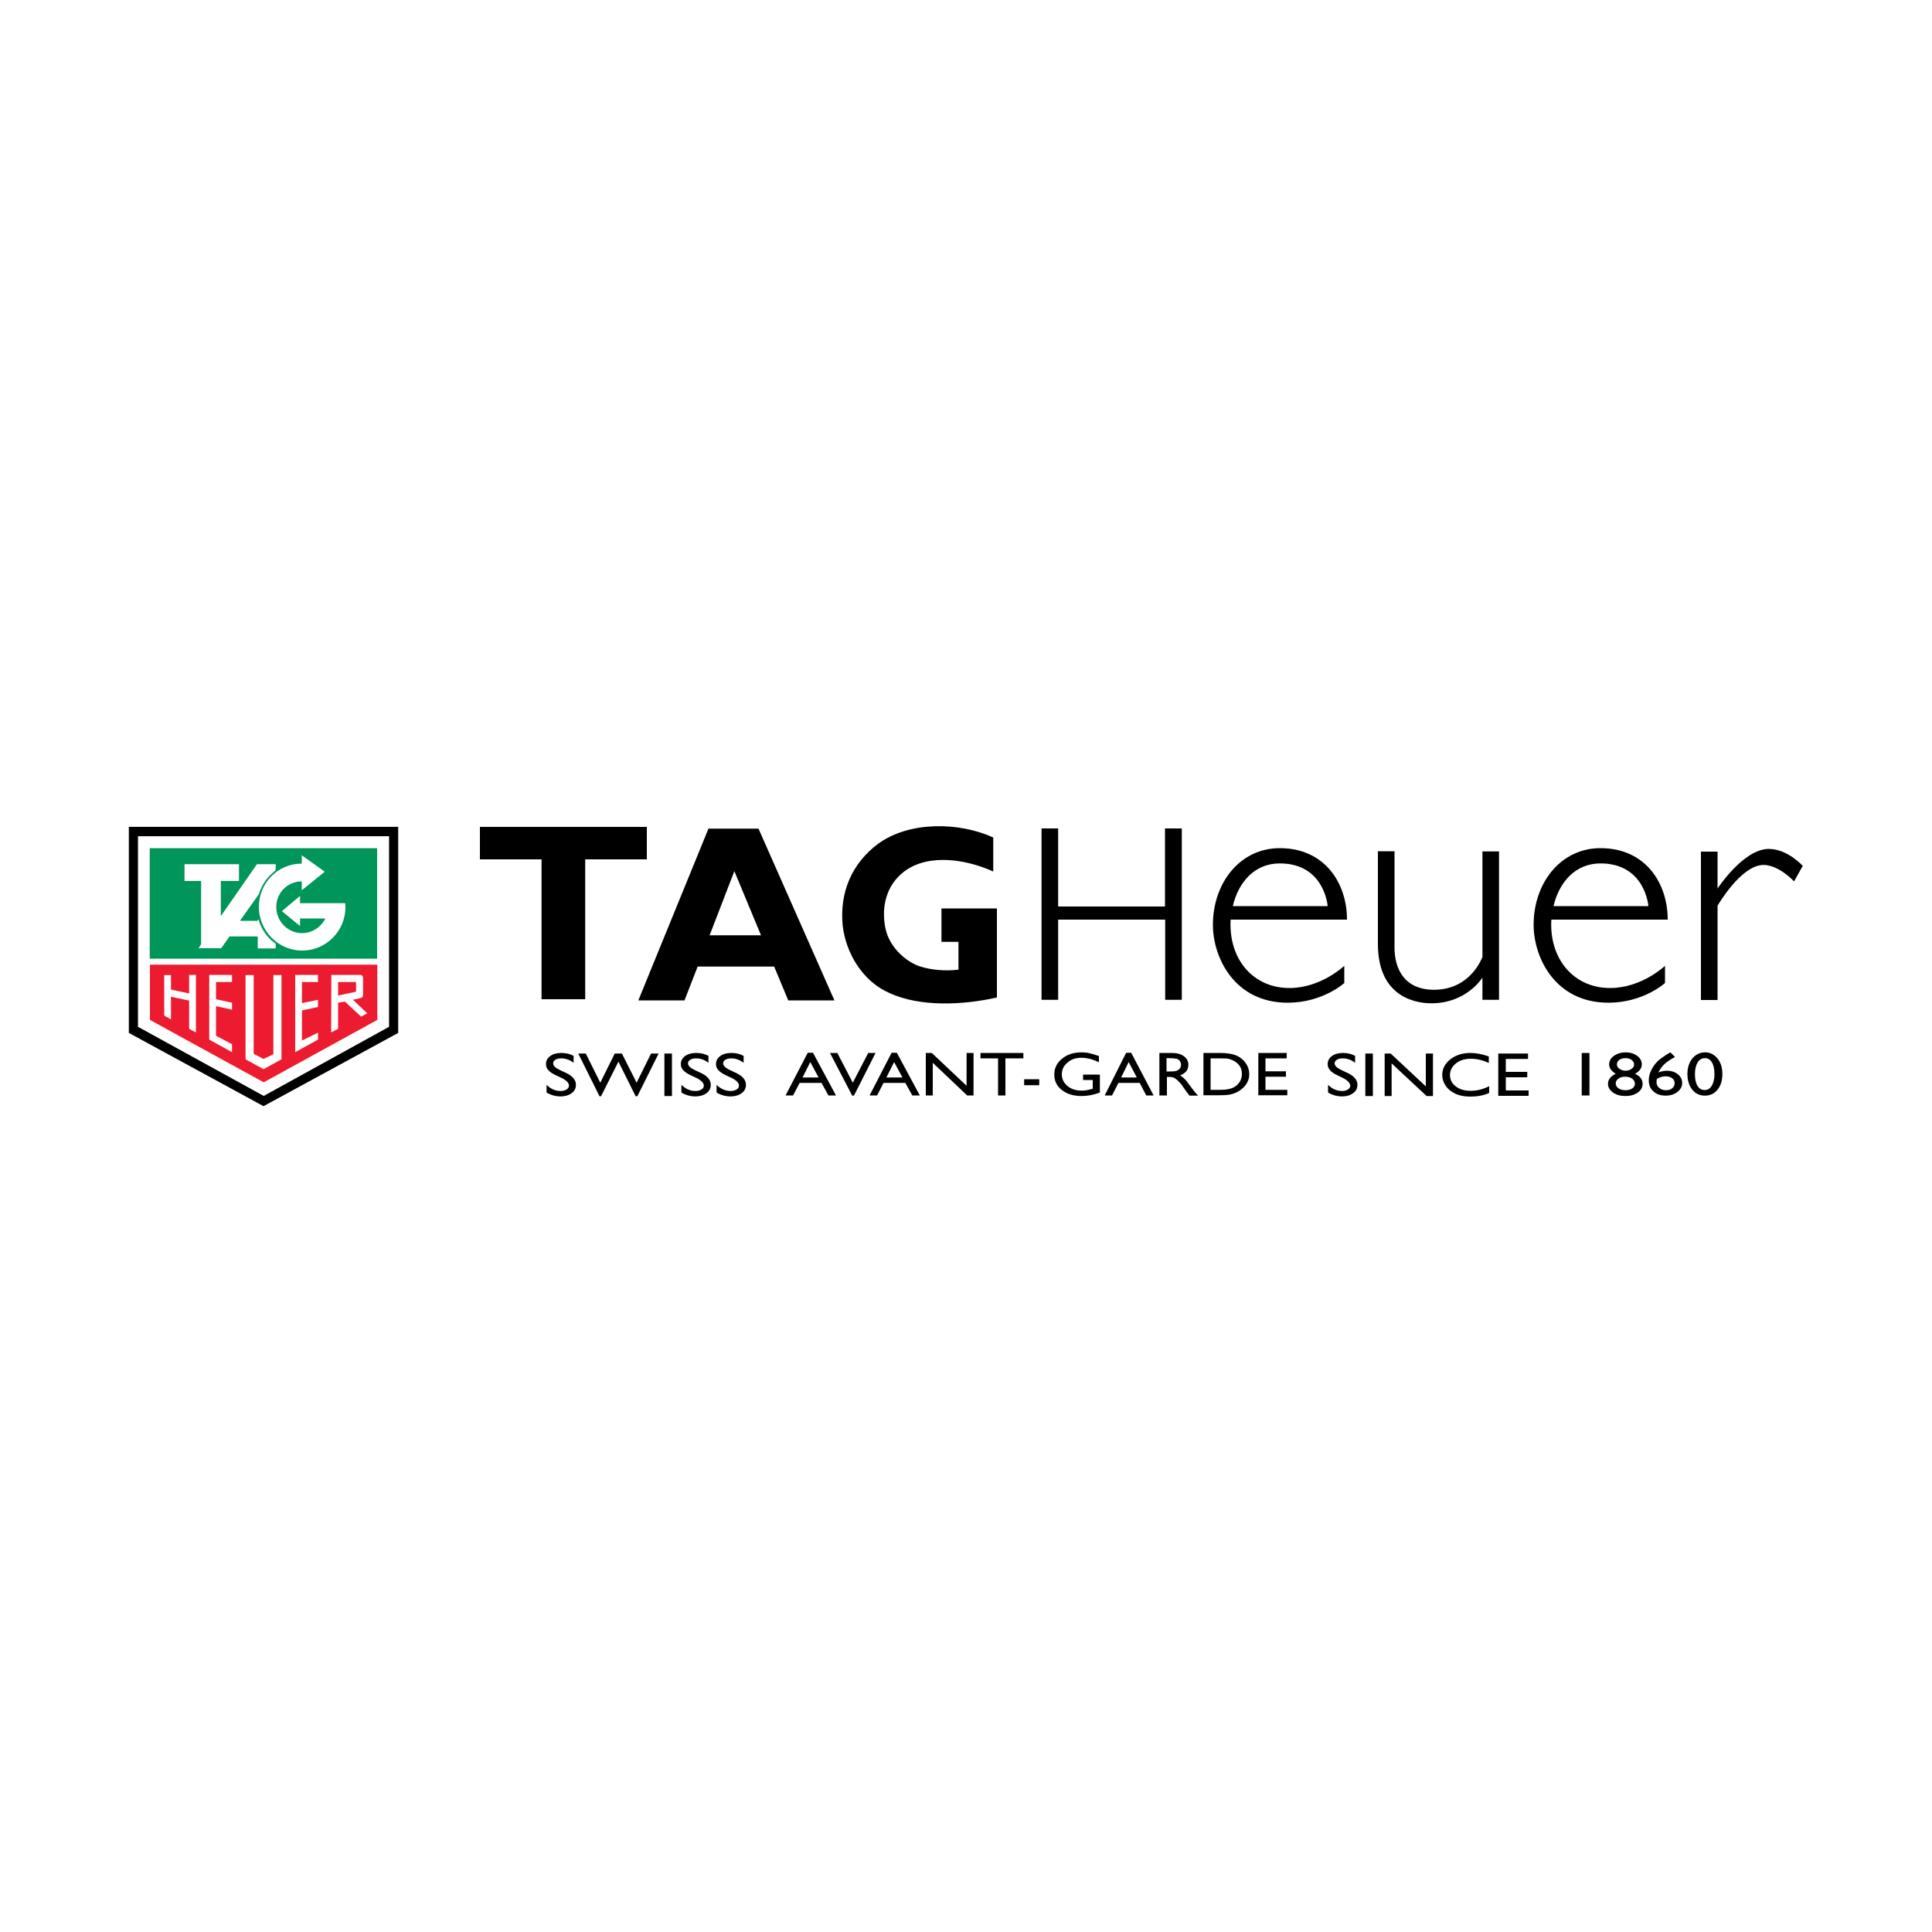 <?xml version="1.0" encoding="utf-8"?>
<!-- Generator: Adobe Illustrator 24.2.0, SVG Export Plug-In . SVG Version: 6.00 Build 0)  -->
<svg version="1.1" id="Layer_1" xmlns="http://www.w3.org/2000/svg" xmlns:xlink="http://www.w3.org/1999/xlink" x="0px" y="0px"
	 viewBox="0 0 1000 1000" style="enable-background:new 0 0 1000 1000;" xml:space="preserve">
<style type="text/css">
	.st0{fill-rule:evenodd;clip-rule:evenodd;}
	.st1{fill-rule:evenodd;clip-rule:evenodd;stroke:#000000;stroke-width:0.437;stroke-miterlimit:2.414;}
	.st2{fill-rule:evenodd;clip-rule:evenodd;fill:#ED1B2F;}
	.st3{fill-rule:evenodd;clip-rule:evenodd;fill:#009659;}
</style>
<g>
	<path d="M882.6,547.7h-0.2c-1.5,0-2.8,0.7-3.7,2.2c-0.9,1.5-1.4,3.5-1.4,6c0,2.6,0.4,4.6,1.3,6.1c0.9,1.5,2.1,2.2,3.7,2.2
		c1.6,0,2.8-0.7,3.7-2.2c0.9-1.5,1.4-3.5,1.4-6c0-2.5-0.4-4.6-1.3-6.1C885.3,548.5,884.1,547.7,882.6,547.7L882.6,547.7z
		 M882.6,544.7c2.6,0,4.7,1.1,6.4,3.2c1.7,2.1,2.5,4.8,2.5,8c0,3.3-0.8,6-2.5,8.1c-1.7,2.1-3.9,3.1-6.5,3.1c-2.7,0-4.9-1-6.6-3.1
		c-1.6-2-2.5-4.8-2.5-8.1c0-3.3,0.9-6,2.6-8.1C877.7,545.8,879.9,544.7,882.6,544.7L882.6,544.7z M857.6,558.4
		c-0.1,0.5-0.2,1-0.2,1.7c0,1.2,0.5,2.3,1.4,3c0.9,0.8,2.1,1.2,3.5,1.2c1.3,0,2.4-0.3,3.2-1c0.8-0.7,1.3-1.5,1.3-2.6
		c0-1.1-0.4-1.9-1.3-2.6s-2.1-1-3.5-1c-0.8,0-1.4,0.1-2,0.3C859.2,557.6,858.5,558,857.6,558.4L857.6,558.4z M864.2,544.9l0.4-0.2
		l2.4,2.4c-2.2,1.1-3.9,2.3-5.3,3.5c-1.4,1.3-2.5,2.8-3.3,4.5c1.5-0.6,3-0.9,4.4-0.9c2.2,0,4.1,0.6,5.6,1.8c1.5,1.2,2.3,2.7,2.3,4.5
		c0,1.8-0.8,3.4-2.5,4.7c-1.7,1.3-3.7,1.9-6,1.9c-2.6,0-4.8-0.7-6.4-2.2c-1.6-1.4-2.4-3.3-2.4-5.7c0-1.8,0.4-3.5,1.3-5.3
		c0.8-1.7,2-3.4,3.6-4.9C859.8,547.7,861.8,546.3,864.2,544.9L864.2,544.9z M846.2,561.1v-0.3c0-1-0.5-1.8-1.4-2.5
		c-0.9-0.6-2.1-1-3.6-1c-1.4,0-2.6,0.3-3.5,1c-0.9,0.6-1.4,1.5-1.4,2.5c0,1,0.5,1.8,1.4,2.5c0.9,0.6,2.1,1,3.6,1
		c1.4,0,2.6-0.3,3.5-0.9C845.7,562.8,846.2,562,846.2,561.1L846.2,561.1z M845.8,551c0-1-0.4-1.7-1.3-2.4c-0.8-0.6-1.9-0.9-3.2-0.9
		c-1.3,0-2.4,0.3-3.2,0.9c-0.8,0.6-1.2,1.4-1.2,2.3c0,0.9,0.4,1.7,1.3,2.3c0.9,0.6,1.9,1,3.2,1c1.2,0,2.3-0.3,3.1-1
		C845.4,552.7,845.8,551.9,845.8,551L845.8,551z M832.9,550.9c0-1.7,0.8-3.2,2.5-4.4c1.7-1.2,3.7-1.8,6.1-1.8c2.3,0,4.3,0.6,5.9,1.8
		c1.6,1.2,2.4,2.7,2.4,4.4c0,2-1.2,3.6-3.5,4.9c2.6,1.2,3.9,2.9,3.9,5.2c0,1.8-0.8,3.3-2.5,4.5c-1.7,1.2-3.8,1.8-6.4,1.8
		c-2.5,0-4.7-0.6-6.4-1.8c-1.7-1.2-2.6-2.7-2.6-4.5c0-2.2,1.3-3.9,4-5.2c-1.2-0.8-2-1.5-2.6-2.3
		C833.2,552.8,832.9,551.9,832.9,550.9L832.9,550.9z M818.7,545h4v22h-4V545L818.7,545z M775.6,545.3h15.3v2.8h-11.5v6.7h11.1v2.8
		h-11.1v6.8h11.8v2.8h-15.7V545.3L775.6,545.3z M770.8,562.2v3.5c-2.8,1.3-6.1,1.9-9.8,1.9c-3,0-5.6-0.5-7.7-1.5
		c-2.1-1-3.8-2.3-5-4.1c-1.2-1.7-1.8-3.6-1.8-5.6c0-3.2,1.4-5.9,4.2-8.1c2.8-2.2,6.3-3.3,10.4-3.3c2.8,0,6,0.6,9.5,1.8v3.4
		c-3.2-1.5-6.3-2.2-9.3-2.2c-3.1,0-5.7,0.8-7.7,2.4c-2,1.6-3.1,3.6-3.1,6c0,2.4,1,4.4,3,5.9c2,1.6,4.6,2.3,7.7,2.3
		C764.5,564.6,767.7,563.8,770.8,562.2L770.8,562.2z M738,545.3h3.7v22h-3.3l-18.1-16.9v16.9h-3.6v-22h3.1l18.2,17V545.3L738,545.3z
		 M706.7,545.3h3.9v22h-3.9V545.3L706.7,545.3z M695.2,558l-2.9-1.4c-1.9-0.9-3.2-1.8-3.9-2.7c-0.8-0.9-1.2-1.9-1.2-3.1
		c0-1.7,0.7-3.1,2.2-4.2c1.5-1.1,3.4-1.6,5.8-1.6c2.3,0,4.3,0.5,6.2,1.5v3.6c-1.9-1.5-4.1-2.3-6.3-2.3c-1.3,0-2.3,0.2-3.1,0.7
		c-0.8,0.5-1.2,1.1-1.2,1.8c0,0.7,0.3,1.3,0.9,1.9c0.6,0.6,1.6,1.2,2.9,1.8l3,1.4c3.3,1.6,5,3.6,5,6.1c0,1.8-0.7,3.2-2.2,4.3
		c-1.5,1.1-3.3,1.7-5.7,1.7c-2.7,0-5.1-0.7-7.3-2v-4c2.1,2.1,4.5,3.2,7.3,3.2c1.2,0,2.2-0.3,3-0.8c0.8-0.5,1.2-1.2,1.2-2.1
		C698.7,560.5,697.5,559.2,695.2,558L695.2,558z M651.3,545H666v2.8h-11v6.7h10.6v2.8H655v6.8h11.3v2.8h-15V545L651.3,545z
		 M631.2,547.8h-4.6v16.3h4.7c1.9,0,3.3-0.1,4.3-0.3c1-0.2,1.9-0.5,2.6-0.8c0.7-0.3,1.3-0.7,1.9-1.2c1.8-1.6,2.7-3.6,2.7-6
		c0-2.4-0.9-4.3-2.8-5.8c-0.7-0.6-1.5-1-2.4-1.4c-0.9-0.4-1.7-0.6-2.5-0.7C634.3,547.9,633,547.8,631.2,547.8L631.2,547.8z
		 M622.9,566.9V545h8.7c3.5,0,6.3,0.5,8.3,1.3c2,0.9,3.7,2.2,4.9,4c1.2,1.7,1.8,3.6,1.8,5.7c0,1.5-0.3,2.9-1,4.2
		c-0.7,1.3-1.6,2.5-2.9,3.5c-1.3,1.1-2.7,1.8-4.4,2.4c-1,0.3-1.9,0.5-2.7,0.6c-0.8,0.1-2.4,0.2-4.7,0.2H622.9L622.9,566.9z
		 M604.9,547.7h-1.1v6.9h1.4c1.9,0,3.2-0.1,3.9-0.4c0.7-0.3,1.2-0.7,1.6-1.2c0.4-0.5,0.6-1.2,0.6-1.9c0-0.7-0.2-1.3-0.6-1.9
		c-0.4-0.6-1-1-1.8-1.2C608,547.8,606.7,547.7,604.9,547.7L604.9,547.7z M600.1,567v-22h6.5c2.6,0,4.7,0.6,6.2,1.7
		c1.5,1.1,2.3,2.6,2.3,4.5c0,1.3-0.4,2.4-1.1,3.3c-0.8,0.9-1.8,1.6-3.2,2.1c0.8,0.5,1.6,1.1,2.4,1.9c0.8,0.8,1.9,2.2,3.3,4.2
		c0.9,1.2,1.6,2.2,2.2,2.8l1.4,1.6h-4.4l-1.1-1.4c0,0-0.1-0.1-0.2-0.3l-0.7-0.9l-1.1-1.6l-1.2-1.7c-0.8-0.9-1.5-1.6-2.1-2.2
		c-0.6-0.5-1.2-0.9-1.7-1.2c-0.5-0.2-1.4-0.4-2.6-0.4h-1v9.6H600.1L600.1,567z M588.4,557.7l-4.2-8l-3.9,8H588.4L588.4,557.7z
		 M582.9,544.9h2.6l11.6,22.1h-3.8l-3.4-6.5h-11l-3.3,6.5h-3.8L582.9,544.9L582.9,544.9z M560.6,556.2h8.7v9.3
		c-3.2,1.2-6.3,1.8-9.5,1.8c-4.3,0-7.7-1.1-10.3-3.2c-2.6-2.1-3.8-4.7-3.8-7.9c0-3.3,1.3-6,4-8.2c2.6-2.2,6-3.3,10-3.3
		c1.5,0,2.8,0.1,4.1,0.4c1.3,0.3,3,0.8,5,1.5v3.2c-3.1-1.5-6.1-2.3-9.2-2.3c-2.8,0-5.2,0.8-7.1,2.5c-1.9,1.6-2.9,3.6-2.9,6
		c0,2.5,1,4.5,2.9,6.1c1.9,1.6,4.4,2.4,7.5,2.4c1.5,0,3.2-0.3,5.3-0.9l0.3-0.1V559h-5V556.2L560.6,556.2z M530.1,558.6h7.8v3.1h-7.8
		V558.6L530.1,558.6z M507.4,545h22.3v2.8h-9.3V567h-3.8v-19.2h-9.1V545L507.4,545z M500.3,545h3.6v22h-3.3l-17.8-16.9V567h-3.6v-22
		h3.1l18,17V545L500.3,545z M467.1,557.7l-4.3-8l-4,8H467.1L467.1,557.7z M461.5,544.9h2.7l11.9,22.1h-3.9l-3.6-6.5h-11.3L454,567
		h-3.9L461.5,544.9L461.5,544.9z M449.4,545h3.8L442,567.1h-0.9L429.6,545h3.8l8,15.4L449.4,545L449.4,545z M423.7,557.7l-4.3-8
		l-4,8H423.7L423.7,557.7z M418.1,544.9h2.7l11.9,22.1h-3.9l-3.6-6.5h-11.3l-3.4,6.5h-3.9L418.1,544.9L418.1,544.9z M378.8,558
		l-3-1.4c-1.9-0.9-3.2-1.8-4-2.7c-0.8-0.9-1.2-1.9-1.2-3.1c0-1.7,0.7-3.1,2.2-4.2c1.5-1.1,3.4-1.6,5.8-1.6c2.3,0,4.4,0.5,6.3,1.5
		v3.6c-2-1.5-4.1-2.3-6.3-2.3c-1.3,0-2.3,0.2-3.1,0.7c-0.8,0.5-1.2,1.1-1.2,1.8c0,0.7,0.3,1.3,0.9,1.9c0.6,0.6,1.6,1.2,2.9,1.8
		l3,1.4c3.3,1.6,5,3.6,5,6.1c0,1.8-0.7,3.2-2.2,4.3c-1.5,1.1-3.4,1.7-5.7,1.7c-2.7,0-5.1-0.7-7.3-2v-4c2.1,2.1,4.5,3.2,7.3,3.2
		c1.2,0,2.2-0.3,3.1-0.8c0.8-0.5,1.2-1.2,1.2-2.1C382.4,560.5,381.2,559.2,378.8,558L378.8,558z M360.6,558l-3-1.4
		c-1.9-0.9-3.2-1.8-4-2.7c-0.8-0.9-1.2-1.9-1.2-3.1c0-1.7,0.7-3.1,2.2-4.2c1.5-1.1,3.4-1.6,5.8-1.6c2.3,0,4.4,0.5,6.3,1.5v3.6
		c-2-1.5-4.1-2.3-6.3-2.3c-1.3,0-2.3,0.2-3.1,0.7c-0.8,0.5-1.2,1.1-1.2,1.8c0,0.7,0.3,1.3,0.9,1.9c0.6,0.6,1.6,1.2,2.9,1.8l3,1.4
		c3.3,1.6,5,3.6,5,6.1c0,1.8-0.7,3.2-2.2,4.3c-1.5,1.1-3.4,1.7-5.7,1.7c-2.7,0-5.1-0.7-7.3-2v-4c2.1,2.1,4.5,3.2,7.3,3.2
		c1.2,0,2.2-0.3,3.1-0.8c0.8-0.5,1.2-1.2,1.2-2.1C364.2,560.5,363,559.2,360.6,558L360.6,558z M343.9,545.3h3.9v22h-3.9V545.3
		L343.9,545.3z M337,545.3h3.9l-11,22.1H329l-8.9-17.9l-9,17.9h-0.8l-11-22.1h3.9l7.5,15.1l7.5-15.1h3.7l7.6,15.1L337,545.3
		L337,545.3z M290.8,558l-3-1.4c-1.9-0.9-3.2-1.8-4-2.7c-0.8-0.9-1.2-1.9-1.2-3.1c0-1.7,0.7-3.1,2.2-4.2c1.5-1.1,3.4-1.6,5.8-1.6
		c2.3,0,4.4,0.5,6.3,1.5v3.6c-2-1.5-4.1-2.3-6.3-2.3c-1.3,0-2.3,0.2-3.1,0.7c-0.8,0.5-1.2,1.1-1.2,1.8c0,0.7,0.3,1.3,0.9,1.9
		c0.6,0.6,1.6,1.2,2.9,1.8l3,1.4c3.3,1.6,5,3.6,5,6.1c0,1.8-0.7,3.2-2.2,4.3c-1.5,1.1-3.4,1.7-5.7,1.7c-2.7,0-5.1-0.7-7.3-2v-4
		c2.1,2.1,4.5,3.2,7.3,3.2c1.2,0,2.2-0.3,3.1-0.8c0.8-0.5,1.2-1.2,1.2-2.1C294.4,560.5,293.2,559.2,290.8,558L290.8,558z"/>
	<path class="st0" d="M302.9,517.2v-72.4h31.9V428h-86.4v16.8h31.9v72.4H302.9L302.9,517.2z M516,516.3c-17.4,3.9-39.7,5.1-55.8-2.4
		c-13.8-6.1-22.3-20.5-24-34.6c-1.8-17.3,4.7-32.5,18.5-42.7c16.1-11.6,41.8-11.2,59.4-3.1l0,17.6c-13.3-6.1-33.3-9.7-46.1,0
		c-9.2,7-12,18.2-9.7,29.4c1.8,8.8,9.4,16.8,17.8,19.7c6,1.9,13.3,2.5,20,1.7l0-14.4l-8.8,0v-17.3H516L516,516.3L516,516.3
		L516,516.3z M603.1,476l0,41.5h8.6v-88.7H603l0,40.4h-55.3l0-40.4h-8.6v88.7h8.6l0-41.5H603.1L603.1,476z M767.3,495.3
		c0,0-5.9,17-25,17c-15.5,0-20.5-10.9-20.5-21.9v-49.8h-8.6l0,48c0,29,21.7,30.7,27.7,30.7c18.3,0,26.4-13.3,26.4-13.3l0,11.5h8.6
		v-76.8h-8.6L767.3,495.3L767.3,495.3z M933.1,448.2c0,0-7.8-8.8-17.6-8.8c-13.1,0-26.5,20.5-26.5,20.5l0-19.1h-8.6v76.8h8.6l0-48.8
		c0,0,12.1-21.1,23.8-21.1c8,0,15.8,8.5,15.8,8.5L933.1,448.2L933.1,448.2z M361.1,500.3l-6.8,17.5h-23.9l36.3-88.9h25.9l39.3,88.9
		h-23.9l-7.3-17.5H361.1L361.1,500.3z M393.9,484.1l-13.8-33.2l-12.8,33.2H393.9L393.9,484.1z M637,476c-0.1,0.9-0.1,1.7-0.1,2.6
		c0,18.8,12.3,32.8,30.5,32.8c16.4,0,28.4-11.5,28.4-11.5l0,8.9c0,0-11.1,10.2-29.3,10.2c-27.7,0-38.7-23.6-38.7-40.3
		c0-21.8,14.1-39.7,34.6-39.7c23.2,0,34.8,18,34.8,37H637L637,476z M638.1,469h49.1c0,0-1.6-22.1-24.8-22.1
		C649.4,446.9,641,456.6,638.1,469L638.1,469z M803,476c-0.1,0.9-0.1,1.7-0.1,2.6c0,18.8,12.3,32.8,30.5,32.8
		c16.4,0,28.4-11.5,28.4-11.5v8.9c0,0-11.1,10.2-29.3,10.2c-27.7,0-38.7-23.6-38.7-40.3c0-21.8,14.1-39.7,34.6-39.7
		c23.2,0,34.8,18,34.8,37H803L803,476z M804.1,469h49.1c0,0-1.6-22.1-24.8-22.1C815.4,446.9,807,456.6,804.1,469L804.1,469z"/>
	<path class="st1" d="M136.5,567.5l-65.3-35.9l0-99l130.4,0v99L136.5,567.5L136.5,567.5z M136.4,572.3l-69.5-37.8l0-106.3l139,0
		l0,106.3L136.4,572.3L136.4,572.3z"/>
	<path class="st2" d="M77.6,527.9l58.9,32.3l58.8-32.3v-28.6H77.6L77.6,527.9L77.6,527.9z M120.1,540.5v4.1l-11.8-6.5v-33.5h11.8
		v3.7h-8.3l0,8.9l8.3,1.8l0,3.6l-8.3-1.8l0,15.3L120.1,540.5L120.1,540.5z M171.5,504.6l14.6,0c1.1-0.1,1.7,0.5,1.8,1.3v8.6
		c0,1.3-0.2,1.8-1.4,2.1l-3.8,0.9l7.4,7l-3.2,1.7l-8.4-7.8L175,519v13.5l-3.6,1.9L171.5,504.6L171.5,504.6L171.5,504.6z M88.5,515.9
		v11.7l-3.5-1.9l0-21h3.5v7.5l9.4,2v-9.6h3.5l0,29.8l-3.5-1.9v-14.6L88.5,515.9L88.5,515.9z M152.8,544.6v-40h11.8v3.7h-8.3l0,10.9
		l8.3-1.7v3.7l-8.3,1.8v15.6l8.3-4.1v3.6L152.8,544.6L152.8,544.6z M127.1,548.3l0-43.6h4.2v40.8l5.1,2.6l5.1-2.4v-41h4.2l0,43.6
		l-9.3,5.1L127.1,548.3L127.1,548.3z M175,515.3v-7h8.9c0.3,0,0.4,0.2,0.4,0.4l0,4.3c0,0.3-0.2,0.4-0.4,0.4L175,515.3L175,515.3z"/>
	<path class="st3" d="M195.2,496.2l0-57.2l-117.7,0l0,57.2H195.2L195.2,496.2z M124.2,476.6l9.1,0l0.5-0.8c1.2,4.6,4.1,9.3,8.9,12.7
		c0,0,0,2.4,0,2.4h-9.3v-6.2h-14.6l-4.3,6.1h-11.7l1.3-2.1V456h-8.6v-8.7h28.2v8.7h-9.4v18.2l18.7-26.9h9.7v2.8l-0.4,0.7
		c-3.9,3-6.9,7.2-8.3,12L124.2,476.6L124.2,476.6z M155.3,463.7v3.8h23.4c0,0.6,0.1,1.3,0.1,2c0,12.4-10,22.5-22.4,22.5
		S134,481.8,134,469.4c0-12.4,9.8-22.4,22.2-22.4v-4.3l11.9,8.5l-11.9,9.6v-4.6c-7.4,0-13.2,5.9-13.2,13.3c0,7.4,6,13.5,13.4,13.5
		c5.2,0,9.8-3.2,12-7.6l-13.1,0v3.9l-9.4-7.7L155.3,463.7L155.3,463.7z"/>
</g>
</svg>
